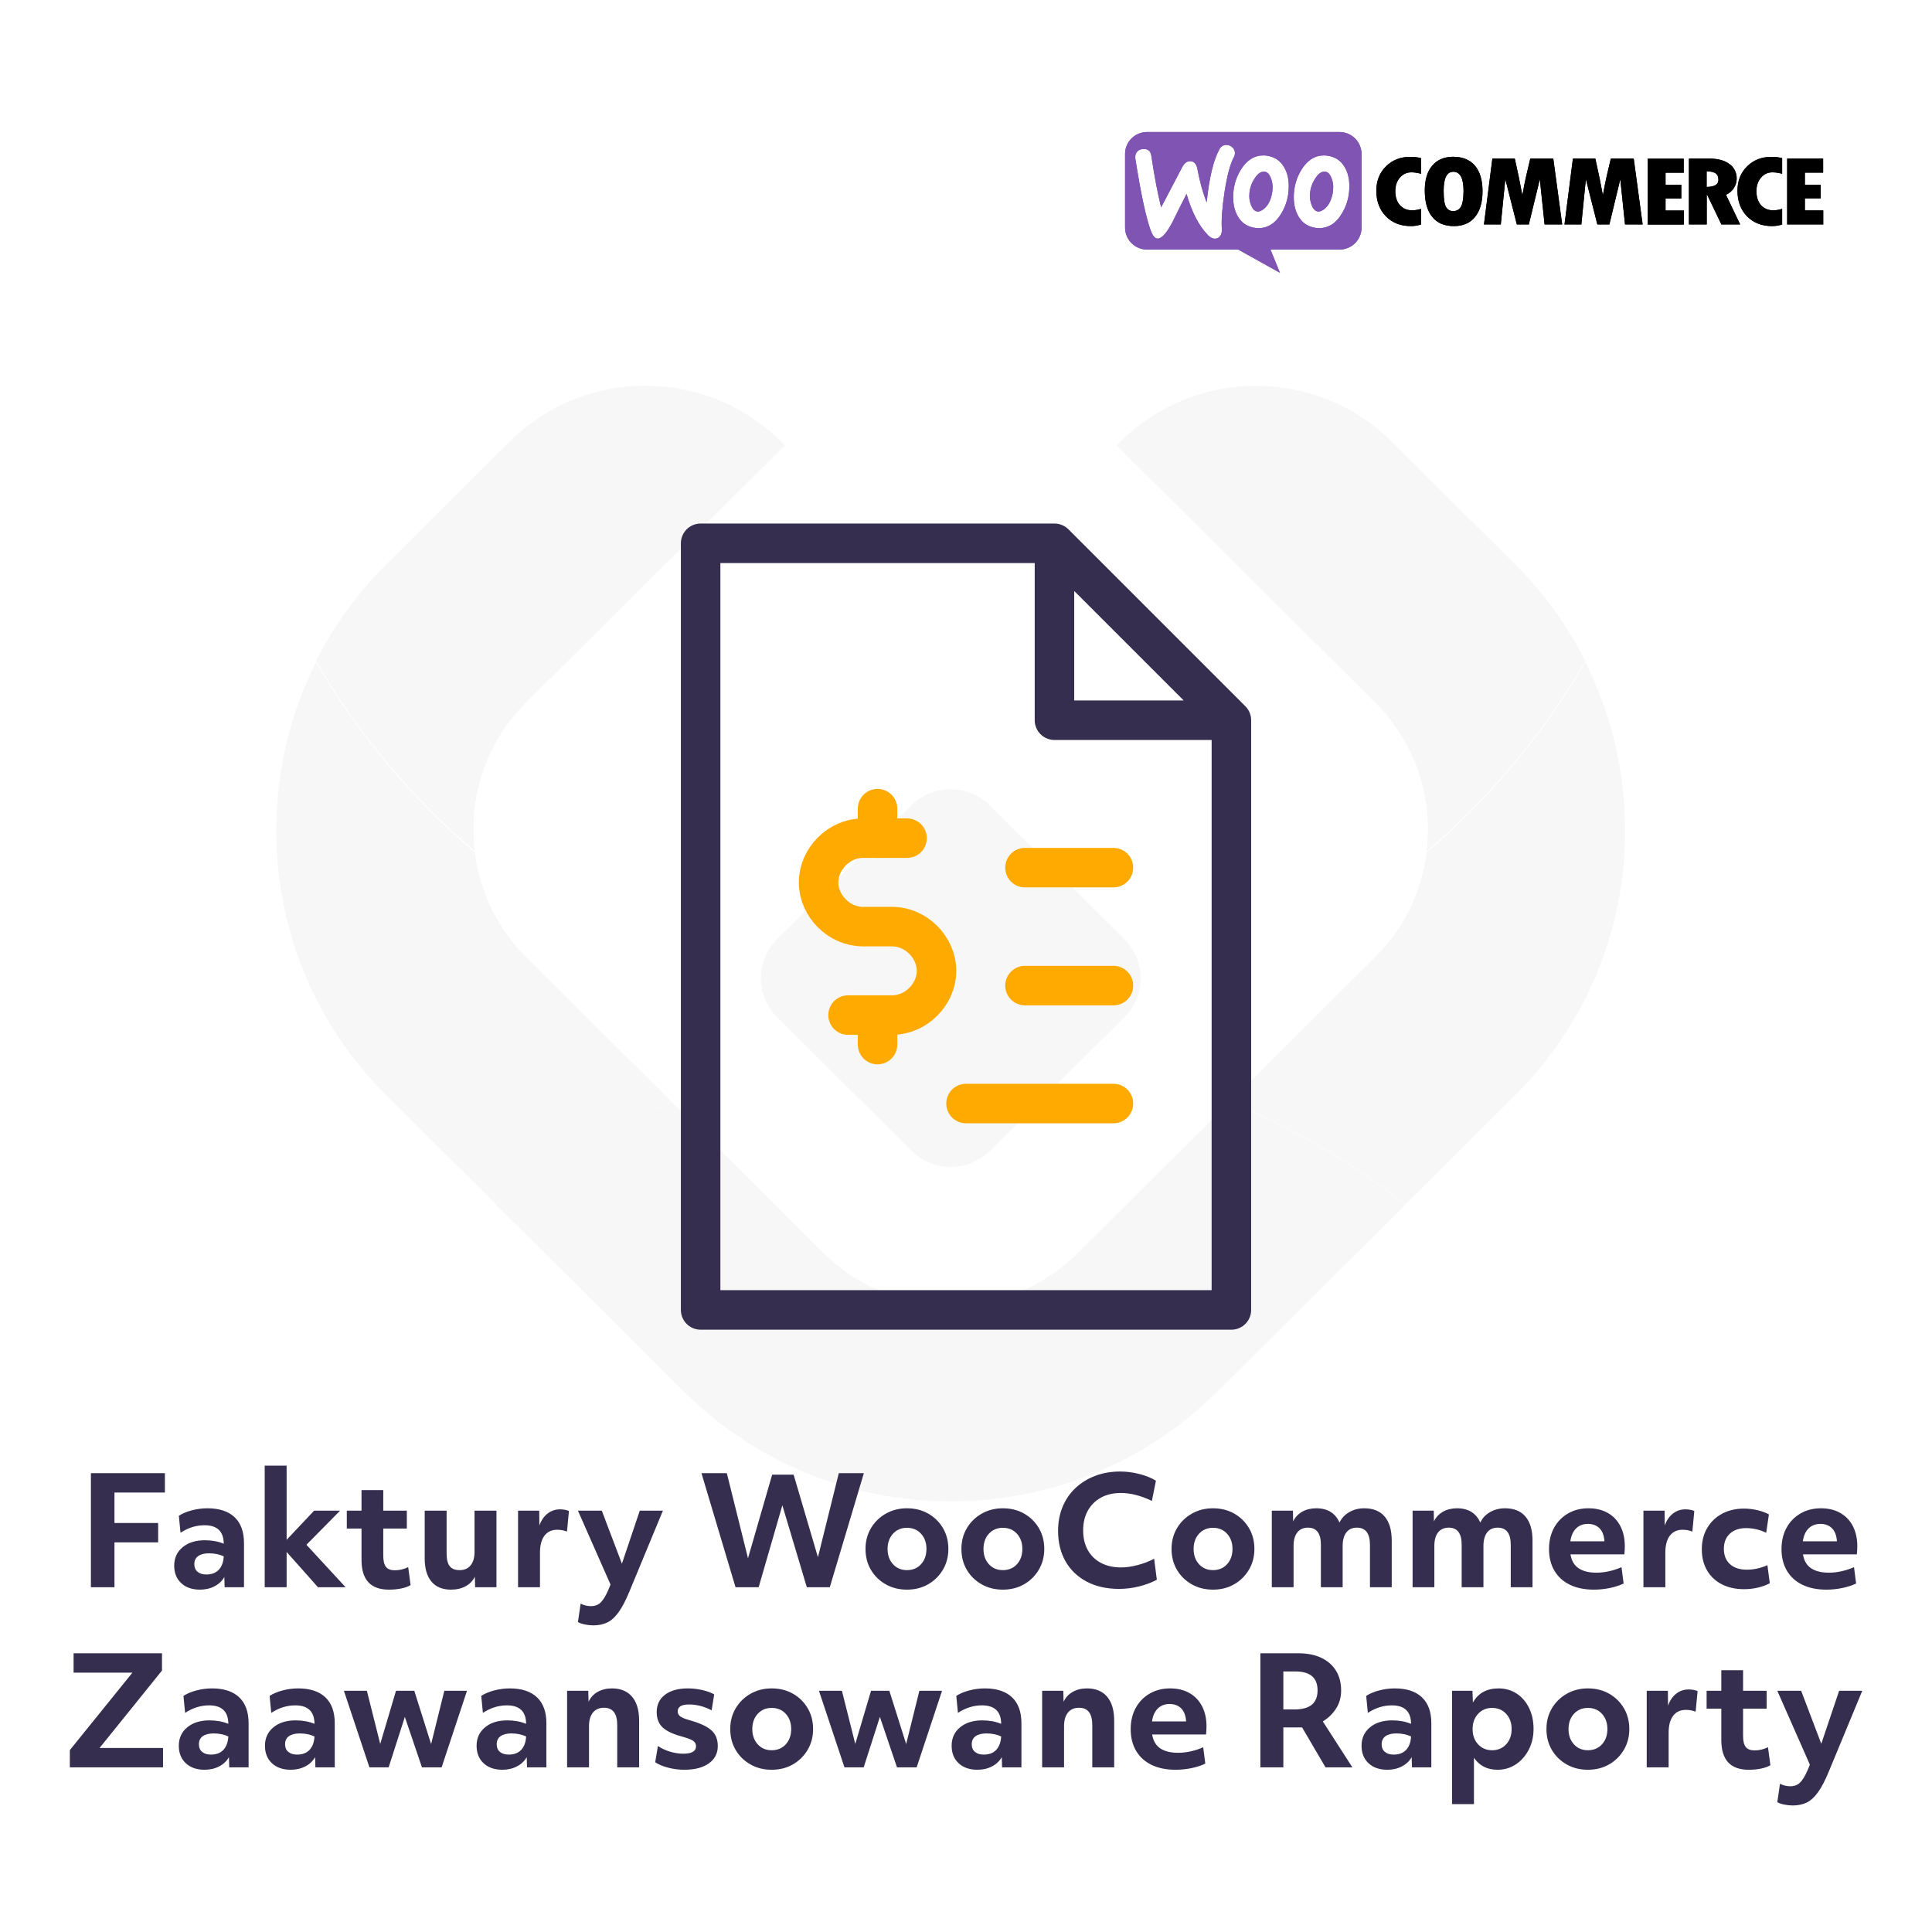 <?xml version="1.0" encoding="UTF-8" standalone="no"?> <svg xmlns="http://www.w3.org/2000/svg" xmlns:xlink="http://www.w3.org/1999/xlink" xmlns:serif="http://www.serif.com/" width="100%" height="100%" viewBox="0 0 500 500" version="1.1" xml:space="preserve" style="fill-rule:evenodd;clip-rule:evenodd;stroke-linecap:round;stroke-linejoin:round;stroke-miterlimit:10;"> <g transform="matrix(1.671,0,0,1.671,-0.692,0.879)"> <g opacity="0.04"> <g transform="matrix(1,0,0,1,77.235,102.06)"> <path d="M0,83.94L-16.912,67.125C-27.955,56.158 -34.027,41.573 -34.027,26.043C-34.027,16.84 -31.897,7.979 -27.866,0C-21.4,11.168 -13.045,21.151 -3.271,29.471C-2.523,35.572 0.228,41.232 4.666,45.657L27.194,68.044C17.356,72.079 8.203,77.461 -0.013,83.94L0,83.94Z" style="fill:rgb(53,46,79);fill-rule:nonzero;"></path> </g> <g transform="matrix(1,0,0,1,218.086,102.034)"> <path d="M0,83.966C-8.215,77.474 -17.355,72.092 -27.193,68.058L-4.678,45.67C-0.24,41.246 2.523,35.598 3.259,29.485C13.059,21.153 21.389,11.181 27.854,0C31.886,7.98 34.016,16.854 34.016,26.056C34.016,41.573 27.942,56.171 16.913,67.138L-0.013,83.966L0,83.966Z" style="fill:rgb(53,46,79);fill-rule:nonzero;"></path> </g> <g transform="matrix(1,0,0,1,147.661,170.145)"> <path d="M0,61.855C-15.606,61.855 -30.287,55.817 -41.317,44.85L-70.438,15.895C-62.223,9.403 -53.069,4.033 -43.231,0L-19.727,23.37C-14.465,28.614 -7.467,31.488 -0.013,31.488C7.442,31.488 14.44,28.614 19.714,23.37L43.219,0C53.057,4.033 62.198,9.416 70.413,15.908L41.292,44.85C30.262,55.817 15.594,61.855 -0.025,61.855L0,61.855Z" style="fill:rgb(53,46,79);fill-rule:nonzero;"></path> </g> <g transform="matrix(1,0,0,1,73.749,59.528)"> <path d="M0,68.36C0,69.52 0.076,70.654 0.215,71.776C-9.572,63.457 -17.914,53.485 -24.38,42.304C-21.616,36.808 -17.927,31.741 -13.438,27.278L5.591,8.358C17.432,-3.416 36.702,-3.164 48.214,8.925L8.152,48.733C2.891,53.964 -0.013,60.935 -0.013,68.347L0,68.36Z" style="fill:rgb(53,46,79);fill-rule:nonzero;"></path> </g> <g transform="matrix(1,0,0,1,173.359,118.976)"> <path d="M0,-50.511C11.512,-62.587 30.782,-62.852 42.623,-51.078L61.652,-32.157C66.141,-27.707 69.817,-22.64 72.582,-17.144C66.102,-5.95 57.786,4.008 47.986,12.341C48.138,11.206 48.201,10.084 48.201,8.925C48.201,1.512 45.298,-5.458 40.037,-10.69L0,-50.511Z" style="fill:rgb(53,46,79);fill-rule:nonzero;"></path> </g> <g transform="matrix(1,0,0,1,141.576,150.238)"> <path d="M0,27.454L-8.114,19.387L-20.805,6.781C-23.568,4.033 -24.05,-0.127 -22.275,-3.354C-13.654,0.604 -4.032,2.823 6.098,2.823C16.228,2.823 25.824,0.617 34.445,-3.354C36.221,-0.127 35.738,4.033 32.987,6.781L20.297,19.387L12.171,27.454C8.824,30.808 3.372,30.808 0,27.454" style="fill:rgb(53,46,79);fill-rule:nonzero;"></path> </g> <g transform="matrix(1,0,0,1,147.661,120.891)"> <path d="M0,32.17C-10.13,32.17 -19.739,29.951 -28.373,25.993C-27.993,25.3 -27.486,24.619 -26.902,24.039L-15.467,12.656L-6.098,3.328C-2.738,0 2.713,0 6.073,3.328L26.89,24.039C27.486,24.631 27.98,25.3 28.348,25.993C19.727,29.963 10.117,32.17 0,32.17" style="fill:rgb(53,46,79);fill-rule:nonzero;"></path> </g> </g> </g> <g transform="matrix(1.599,0,0,1.599,291.153,34.165)"> <g> <clipPath id="_clip1"> <rect x="0" y="0" width="113" height="23"></rect> </clipPath> <g clip-path="url(#_clip1)"> <path d="M34.709,0L3.552,0C1.581,0 -0.016,1.612 0,3.568L0,15.461C0,17.433 1.596,19.029 3.568,19.029L18.325,19.029L25.07,22.785L23.536,19.029L34.709,19.029C36.681,19.029 38.277,17.433 38.277,15.461L38.277,3.568C38.277,1.596 36.681,0 34.709,0ZM2.895,2.754C2.457,2.785 2.128,2.942 1.909,3.239C1.69,3.521 1.612,3.881 1.659,4.288C2.582,10.156 3.443,14.115 4.241,16.165C4.554,16.916 4.914,17.276 5.336,17.245C5.994,17.198 6.776,16.29 7.699,14.522C8.184,13.521 8.936,12.018 9.953,10.015C10.798,12.973 11.956,15.195 13.411,16.682C13.818,17.104 14.241,17.292 14.647,17.261C15.007,17.229 15.289,17.042 15.477,16.697C15.633,16.4 15.696,16.056 15.665,15.664C15.571,14.24 15.712,12.253 16.103,9.702C16.51,7.073 17.01,5.18 17.621,4.053C17.746,3.818 17.793,3.584 17.777,3.302C17.746,2.942 17.589,2.645 17.292,2.41C16.995,2.175 16.666,2.066 16.306,2.097C15.852,2.128 15.508,2.347 15.273,2.785C14.303,4.554 13.615,7.418 13.208,11.392C12.613,9.89 12.112,8.122 11.721,6.04C11.549,5.117 11.127,4.679 10.438,4.726C9.968,4.757 9.577,5.07 9.264,5.665L5.837,12.19C5.274,9.921 4.742,7.151 4.257,3.881C4.147,3.067 3.693,2.692 2.895,2.754ZM33.05,3.881C34.161,4.116 34.991,4.71 35.554,5.696C36.055,6.541 36.305,7.558 36.305,8.779C36.305,10.391 35.899,11.862 35.085,13.208C34.146,14.773 32.925,15.555 31.407,15.555C31.141,15.555 30.86,15.524 30.562,15.461C29.451,15.226 28.622,14.632 28.058,13.646C27.558,12.785 27.307,11.752 27.307,10.547C27.307,8.936 27.714,7.465 28.528,6.134C29.483,4.569 30.703,3.787 32.205,3.787C32.471,3.787 32.753,3.818 33.05,3.881ZM32.393,12.347C32.972,11.831 33.363,11.064 33.583,10.031C33.645,9.671 33.692,9.28 33.692,8.873C33.692,8.419 33.598,7.934 33.41,7.449C33.176,6.839 32.863,6.51 32.487,6.432C31.924,6.322 31.376,6.635 30.86,7.402C30.437,7.997 30.171,8.623 30.03,9.264C29.952,9.624 29.921,10.015 29.921,10.407C29.921,10.86 30.015,11.345 30.202,11.831C30.437,12.441 30.75,12.769 31.126,12.848C31.517,12.926 31.939,12.754 32.393,12.347ZM25.742,5.696C25.179,4.71 24.334,4.116 23.239,3.881C22.941,3.818 22.66,3.787 22.394,3.787C20.891,3.787 19.671,4.569 18.716,6.134C17.902,7.465 17.496,8.936 17.496,10.547C17.496,11.752 17.746,12.785 18.247,13.646C18.81,14.632 19.639,15.226 20.75,15.461C21.048,15.524 21.329,15.555 21.596,15.555C23.113,15.555 24.334,14.773 25.273,13.208C26.087,11.862 26.494,10.391 26.494,8.779C26.494,7.558 26.243,6.541 25.742,5.696ZM23.771,10.031C23.552,11.064 23.16,11.831 22.581,12.347C22.128,12.754 21.705,12.926 21.314,12.848C20.938,12.769 20.625,12.441 20.391,11.831C20.203,11.345 20.109,10.86 20.109,10.407C20.109,10.015 20.14,9.624 20.218,9.264C20.359,8.623 20.625,7.997 21.048,7.402C21.564,6.635 22.112,6.322 22.675,6.432C23.051,6.51 23.364,6.839 23.599,7.449C23.786,7.934 23.88,8.419 23.88,8.873C23.88,9.28 23.849,9.671 23.771,10.031Z" style="fill:rgb(127,84,179);"></path> <path d="M42.236,5.555C41.188,6.588 40.671,7.903 40.671,9.499C40.671,11.205 41.188,12.597 42.221,13.646C43.253,14.694 44.599,15.226 46.274,15.226C46.759,15.226 47.306,15.148 47.901,14.976L47.901,12.441C47.353,12.597 46.884,12.676 46.477,12.676C45.648,12.676 44.99,12.394 44.49,11.846C43.989,11.283 43.739,10.532 43.739,9.577C43.739,8.685 43.989,7.95 44.474,7.386C44.975,6.807 45.585,6.526 46.336,6.526C46.821,6.526 47.338,6.604 47.901,6.76L47.901,4.225C47.385,4.084 46.806,4.022 46.195,4.022C44.599,4.006 43.285,4.522 42.236,5.555ZM53.097,4.006C51.657,4.006 50.53,4.491 49.716,5.446C48.903,6.4 48.511,7.746 48.511,9.467C48.511,11.33 48.918,12.754 49.716,13.74C50.514,14.726 51.688,15.226 53.222,15.226C54.708,15.226 55.851,14.726 56.649,13.74C57.447,12.754 57.854,11.361 57.854,9.577C57.854,7.793 57.447,6.416 56.633,5.446C55.804,4.491 54.63,4.006 53.097,4.006ZM54.333,12.143C54.051,12.582 53.629,12.801 53.097,12.801C52.596,12.801 52.22,12.582 51.954,12.143C51.688,11.705 51.563,10.829 51.563,9.499C51.563,7.449 52.079,6.432 53.128,6.432C54.223,6.432 54.786,7.464 54.786,9.546C54.771,10.829 54.614,11.705 54.333,12.143ZM65.584,4.303L65.021,6.698C64.88,7.308 64.739,7.934 64.614,8.575L64.301,10.234C64.004,8.575 63.597,6.604 63.08,4.303L59.45,4.303L58.088,14.96L60.811,14.96L61.547,7.621L63.409,14.96L65.35,14.96L67.133,7.637L67.9,14.96L70.748,14.96L69.309,4.303L65.584,4.303ZM78.62,4.303L78.056,6.698C77.915,7.308 77.775,7.934 77.649,8.575L77.336,10.234C77.039,8.575 76.632,6.604 76.116,4.303L72.485,4.303L71.124,14.96L73.847,14.96L74.582,7.621L76.444,14.96L78.385,14.96L80.153,7.637L80.92,14.96L83.768,14.96L82.328,4.303L78.62,4.303ZM87.477,10.751L90.028,10.751L90.028,8.544L87.477,8.544L87.477,6.588L90.419,6.588L90.419,4.319L84.598,4.319L84.598,14.976L90.435,14.976L90.435,12.707L87.477,12.707L87.477,10.751ZM98.54,9.061C98.838,8.575 98.994,8.075 98.994,7.558C98.994,6.557 98.603,5.759 97.821,5.18C97.038,4.601 95.959,4.303 94.613,4.303L91.264,4.303L91.264,14.96L94.143,14.96L94.143,10.109L94.19,10.109L96.522,14.96L99.558,14.96L97.257,10.156C97.805,9.906 98.243,9.546 98.54,9.061ZM94.128,8.888L94.128,6.353C94.816,6.369 95.301,6.479 95.599,6.698C95.896,6.917 96.037,7.261 96.037,7.762C96.037,8.497 95.395,8.873 94.128,8.888ZM100.684,5.555C99.636,6.588 99.12,7.903 99.12,9.499C99.12,11.205 99.636,12.597 100.669,13.646C101.702,14.694 103.047,15.226 104.722,15.226C105.207,15.226 105.755,15.148 106.349,14.976L106.349,12.441C105.802,12.597 105.332,12.676 104.925,12.676C104.096,12.676 103.439,12.394 102.938,11.846C102.437,11.283 102.187,10.532 102.187,9.577C102.187,8.685 102.437,7.95 102.922,7.386C103.423,6.807 104.033,6.526 104.784,6.526C105.269,6.526 105.786,6.604 106.349,6.76L106.349,4.225C105.833,4.084 105.254,4.022 104.644,4.022C103.063,4.006 101.733,4.522 100.684,5.555ZM110.027,12.691L110.027,10.735L112.577,10.735L112.577,8.529L110.027,8.529L110.027,6.572L112.984,6.572L112.984,4.303L107.163,4.303L107.163,14.96L113,14.96L113,12.691L110.027,12.691Z" style="fill-rule:nonzero;"></path> </g> </g> </g> <g id="logo-woocommerce.svg" transform="matrix(1.599,0,0,1.599,381.519,52.558)"> <g transform="matrix(1,0,0,1,-56.5,-11.5)"> <clipPath id="_clip2"> <rect x="0" y="0" width="113" height="23"></rect> </clipPath> <g clip-path="url(#_clip2)"> <path d="M34.709,0L3.552,0C1.581,0 -0.016,1.612 0,3.568L0,15.461C0,17.433 1.596,19.029 3.568,19.029L18.325,19.029L25.07,22.785L23.536,19.029L34.709,19.029C36.681,19.029 38.277,17.433 38.277,15.461L38.277,3.568C38.277,1.596 36.681,0 34.709,0ZM2.895,2.754C2.457,2.785 2.128,2.942 1.909,3.239C1.69,3.521 1.612,3.881 1.659,4.288C2.582,10.156 3.443,14.115 4.241,16.165C4.554,16.916 4.914,17.276 5.336,17.245C5.994,17.198 6.776,16.29 7.699,14.522C8.184,13.521 8.936,12.018 9.953,10.015C10.798,12.973 11.956,15.195 13.411,16.682C13.818,17.104 14.241,17.292 14.647,17.261C15.007,17.229 15.289,17.042 15.477,16.697C15.633,16.4 15.696,16.056 15.665,15.664C15.571,14.24 15.712,12.253 16.103,9.702C16.51,7.073 17.01,5.18 17.621,4.053C17.746,3.818 17.793,3.584 17.777,3.302C17.746,2.942 17.589,2.645 17.292,2.41C16.995,2.175 16.666,2.066 16.306,2.097C15.852,2.128 15.508,2.347 15.273,2.785C14.303,4.554 13.615,7.418 13.208,11.392C12.613,9.89 12.112,8.122 11.721,6.04C11.549,5.117 11.127,4.679 10.438,4.726C9.968,4.757 9.577,5.07 9.264,5.665L5.837,12.19C5.274,9.921 4.742,7.151 4.257,3.881C4.147,3.067 3.693,2.692 2.895,2.754ZM33.05,3.881C34.161,4.116 34.991,4.71 35.554,5.696C36.055,6.541 36.305,7.558 36.305,8.779C36.305,10.391 35.899,11.862 35.085,13.208C34.146,14.773 32.925,15.555 31.407,15.555C31.141,15.555 30.86,15.524 30.562,15.461C29.451,15.226 28.622,14.632 28.058,13.646C27.558,12.785 27.307,11.752 27.307,10.547C27.307,8.936 27.714,7.465 28.528,6.134C29.483,4.569 30.703,3.787 32.205,3.787C32.471,3.787 32.753,3.818 33.05,3.881ZM32.393,12.347C32.972,11.831 33.363,11.064 33.583,10.031C33.645,9.671 33.692,9.28 33.692,8.873C33.692,8.419 33.598,7.934 33.41,7.449C33.176,6.839 32.863,6.51 32.487,6.432C31.924,6.322 31.376,6.635 30.86,7.402C30.437,7.997 30.171,8.623 30.03,9.264C29.952,9.624 29.921,10.015 29.921,10.407C29.921,10.86 30.015,11.345 30.202,11.831C30.437,12.441 30.75,12.769 31.126,12.848C31.517,12.926 31.939,12.754 32.393,12.347ZM25.742,5.696C25.179,4.71 24.334,4.116 23.239,3.881C22.941,3.818 22.66,3.787 22.394,3.787C20.891,3.787 19.671,4.569 18.716,6.134C17.902,7.465 17.496,8.936 17.496,10.547C17.496,11.752 17.746,12.785 18.247,13.646C18.81,14.632 19.639,15.226 20.75,15.461C21.048,15.524 21.329,15.555 21.596,15.555C23.113,15.555 24.334,14.773 25.273,13.208C26.087,11.862 26.494,10.391 26.494,8.779C26.494,7.558 26.243,6.541 25.742,5.696ZM23.771,10.031C23.552,11.064 23.16,11.831 22.581,12.347C22.128,12.754 21.705,12.926 21.314,12.848C20.938,12.769 20.625,12.441 20.391,11.831C20.203,11.345 20.109,10.86 20.109,10.407C20.109,10.015 20.14,9.624 20.218,9.264C20.359,8.623 20.625,7.997 21.048,7.402C21.564,6.635 22.112,6.322 22.675,6.432C23.051,6.51 23.364,6.839 23.599,7.449C23.786,7.934 23.88,8.419 23.88,8.873C23.88,9.28 23.849,9.671 23.771,10.031Z" style="fill:rgb(127,84,179);"></path> <path d="M42.236,5.555C41.188,6.588 40.671,7.903 40.671,9.499C40.671,11.205 41.188,12.597 42.221,13.646C43.253,14.694 44.599,15.226 46.274,15.226C46.759,15.226 47.306,15.148 47.901,14.976L47.901,12.441C47.353,12.597 46.884,12.676 46.477,12.676C45.648,12.676 44.99,12.394 44.49,11.846C43.989,11.283 43.739,10.532 43.739,9.577C43.739,8.685 43.989,7.95 44.474,7.386C44.975,6.807 45.585,6.526 46.336,6.526C46.821,6.526 47.338,6.604 47.901,6.76L47.901,4.225C47.385,4.084 46.806,4.022 46.195,4.022C44.599,4.006 43.285,4.522 42.236,5.555ZM53.097,4.006C51.657,4.006 50.53,4.491 49.716,5.446C48.903,6.4 48.511,7.746 48.511,9.467C48.511,11.33 48.918,12.754 49.716,13.74C50.514,14.726 51.688,15.226 53.222,15.226C54.708,15.226 55.851,14.726 56.649,13.74C57.447,12.754 57.854,11.361 57.854,9.577C57.854,7.793 57.447,6.416 56.633,5.446C55.804,4.491 54.63,4.006 53.097,4.006ZM54.333,12.143C54.051,12.582 53.629,12.801 53.097,12.801C52.596,12.801 52.22,12.582 51.954,12.143C51.688,11.705 51.563,10.829 51.563,9.499C51.563,7.449 52.079,6.432 53.128,6.432C54.223,6.432 54.786,7.464 54.786,9.546C54.771,10.829 54.614,11.705 54.333,12.143ZM65.584,4.303L65.021,6.698C64.88,7.308 64.739,7.934 64.614,8.575L64.301,10.234C64.004,8.575 63.597,6.604 63.08,4.303L59.45,4.303L58.088,14.96L60.811,14.96L61.547,7.621L63.409,14.96L65.35,14.96L67.133,7.637L67.9,14.96L70.748,14.96L69.309,4.303L65.584,4.303ZM78.62,4.303L78.056,6.698C77.915,7.308 77.775,7.934 77.649,8.575L77.336,10.234C77.039,8.575 76.632,6.604 76.116,4.303L72.485,4.303L71.124,14.96L73.847,14.96L74.582,7.621L76.444,14.96L78.385,14.96L80.153,7.637L80.92,14.96L83.768,14.96L82.328,4.303L78.62,4.303ZM87.477,10.751L90.028,10.751L90.028,8.544L87.477,8.544L87.477,6.588L90.419,6.588L90.419,4.319L84.598,4.319L84.598,14.976L90.435,14.976L90.435,12.707L87.477,12.707L87.477,10.751ZM98.54,9.061C98.838,8.575 98.994,8.075 98.994,7.558C98.994,6.557 98.603,5.759 97.821,5.18C97.038,4.601 95.959,4.303 94.613,4.303L91.264,4.303L91.264,14.96L94.143,14.96L94.143,10.109L94.19,10.109L96.522,14.96L99.558,14.96L97.257,10.156C97.805,9.906 98.243,9.546 98.54,9.061ZM94.128,8.888L94.128,6.353C94.816,6.369 95.301,6.479 95.599,6.698C95.896,6.917 96.037,7.261 96.037,7.762C96.037,8.497 95.395,8.873 94.128,8.888ZM100.684,5.555C99.636,6.588 99.12,7.903 99.12,9.499C99.12,11.205 99.636,12.597 100.669,13.646C101.702,14.694 103.047,15.226 104.722,15.226C105.207,15.226 105.755,15.148 106.349,14.976L106.349,12.441C105.802,12.597 105.332,12.676 104.925,12.676C104.096,12.676 103.439,12.394 102.938,11.846C102.437,11.283 102.187,10.532 102.187,9.577C102.187,8.685 102.437,7.95 102.922,7.386C103.423,6.807 104.033,6.526 104.784,6.526C105.269,6.526 105.786,6.604 106.349,6.76L106.349,4.225C105.833,4.084 105.254,4.022 104.644,4.022C103.063,4.006 101.733,4.522 100.684,5.555ZM110.027,12.691L110.027,10.735L112.577,10.735L112.577,8.529L110.027,8.529L110.027,6.572L112.984,6.572L112.984,4.303L107.163,4.303L107.163,14.96L113,14.96L113,12.691L110.027,12.691Z" style="fill-rule:nonzero;"></path> </g> </g> </g> <g transform="matrix(1.494,0,0,1.494,30.137,45.628)"> <path d="M-4.425,224.65L8.393,224.65L8.393,228.004L-0.343,228.004L-0.343,233.282L7.223,233.282L7.223,236.636L-0.343,236.636L-0.343,244.41L-4.425,244.41L-4.425,224.65Z" style="fill:rgb(53,46,79);fill-rule:nonzero;"></path> <path d="M22.094,244.41L18.74,244.41L18.688,242.642C18.307,243.318 17.744,243.851 16.998,244.241C16.253,244.631 15.412,244.826 14.476,244.826C13.107,244.826 12.019,244.449 11.213,243.695C10.407,242.941 10.004,241.932 10.004,240.666C10.004,239.349 10.49,238.287 11.46,237.481C12.431,236.675 13.714,236.272 15.308,236.272C16.522,236.272 17.614,236.472 18.584,236.87C18.567,234.738 17.458,233.672 15.256,233.672C13.8,233.672 12.414,234.106 11.096,234.972L10.81,232.034C11.417,231.636 12.167,231.319 13.059,231.085C13.952,230.851 14.849,230.734 15.75,230.734C17.813,230.734 19.386,231.25 20.469,232.281C21.553,233.313 22.094,234.808 22.094,236.766L22.094,244.41ZM15.568,242.2C16.504,242.2 17.228,241.923 17.739,241.368C18.251,240.814 18.532,240.042 18.584,239.054C17.822,238.708 16.972,238.534 16.036,238.534C15.222,238.534 14.593,238.695 14.151,239.015C13.709,239.336 13.488,239.8 13.488,240.406C13.488,240.978 13.675,241.42 14.047,241.732C14.42,242.044 14.927,242.2 15.568,242.2Z" style="fill:rgb(53,46,79);fill-rule:nonzero;"></path> <path d="M25.682,223.35L29.478,223.35L29.478,236.194L34.236,231.15L38.734,231.15L32.91,237.052L39.696,244.41L34.912,244.41L29.478,238.3L29.478,244.41L25.682,244.41L25.682,223.35Z" style="fill:rgb(53,46,79);fill-rule:nonzero;"></path> <path d="M42.451,234.244L39.903,234.244L39.903,231.15L42.451,231.15L42.451,227.588L46.221,227.588L46.221,231.15L50.303,231.15L50.303,234.244L46.221,234.244L46.221,238.95C46.221,239.852 46.377,240.497 46.689,240.887C47.001,241.277 47.513,241.472 48.223,241.472C49.021,241.472 49.792,241.29 50.537,240.926L50.953,244.046C50.503,244.306 49.952,244.501 49.302,244.631C48.652,244.761 47.946,244.826 47.183,244.826C44.029,244.826 42.451,243.11 42.451,239.678L42.451,234.244Z" style="fill:rgb(53,46,79);fill-rule:nonzero;"></path> <path d="M65.825,244.41L62.133,244.41L62.081,242.59C61.734,243.301 61.201,243.851 60.482,244.241C59.763,244.631 58.918,244.826 57.947,244.826C56.474,244.826 55.347,244.363 54.567,243.435C53.787,242.508 53.397,241.169 53.397,239.418L53.397,231.15L57.193,231.15L57.193,238.56C57.193,239.566 57.371,240.298 57.726,240.757C58.081,241.217 58.658,241.446 59.455,241.446C60.27,241.446 60.902,241.169 61.353,240.614C61.804,240.06 62.029,239.28 62.029,238.274L62.029,231.15L65.825,231.15L65.825,244.41Z" style="fill:rgb(53,46,79);fill-rule:nonzero;"></path> <path d="M69.569,231.15L73.235,231.15L73.261,233.724C73.573,232.84 74.041,232.151 74.665,231.657C75.289,231.163 76.017,230.916 76.849,230.916C77.126,230.916 77.408,230.942 77.694,230.994C77.98,231.046 78.209,231.116 78.383,231.202L78.045,234.764C77.507,234.556 76.944,234.452 76.355,234.452C75.401,234.452 74.665,234.795 74.145,235.479C73.625,236.164 73.365,237.148 73.365,238.43L73.365,244.41L69.569,244.41L69.569,231.15Z" style="fill:rgb(53,46,79);fill-rule:nonzero;"></path> <path d="M88.886,245.086C88.245,246.646 87.617,247.855 87.001,248.713C86.386,249.571 85.732,250.169 85.038,250.507C84.345,250.845 83.539,251.014 82.62,251.014C82.135,251.014 81.641,250.962 81.138,250.858C80.636,250.754 80.237,250.616 79.942,250.442L80.41,247.244C80.653,247.383 80.935,247.491 81.255,247.569C81.576,247.647 81.884,247.686 82.178,247.686C82.872,247.686 83.435,247.478 83.868,247.062C84.302,246.646 84.744,245.927 85.194,244.904L85.584,243.942L79.942,231.15L84.076,231.15L87.56,240.328L90.654,231.15L94.658,231.15L88.886,245.086Z" style="fill:rgb(53,46,79);fill-rule:nonzero;"></path> <path d="M101.339,224.65L105.733,224.65L109.399,239.392L113.585,224.91L117.303,224.91L121.515,239.21L125.129,224.65L129.471,224.65L123.569,244.41L119.591,244.41L115.353,230.214L111.245,244.41L107.241,244.41L101.339,224.65Z" style="fill:rgb(53,46,79);fill-rule:nonzero;"></path> <path d="M136.933,244.826C135.564,244.826 134.337,244.519 133.254,243.903C132.171,243.288 131.317,242.452 130.693,241.394C130.069,240.337 129.757,239.132 129.757,237.78C129.757,236.428 130.073,235.224 130.706,234.166C131.339,233.109 132.197,232.273 133.28,231.657C134.363,231.042 135.581,230.734 136.933,230.734C138.32,230.734 139.55,231.042 140.625,231.657C141.7,232.273 142.549,233.109 143.173,234.166C143.797,235.224 144.109,236.428 144.109,237.78C144.109,239.115 143.793,240.315 143.16,241.381C142.527,242.447 141.674,243.288 140.599,243.903C139.524,244.519 138.302,244.826 136.933,244.826ZM140.313,237.78C140.313,236.706 140.001,235.826 139.377,235.141C138.753,234.457 137.938,234.114 136.933,234.114C135.945,234.114 135.139,234.457 134.515,235.141C133.891,235.826 133.579,236.706 133.579,237.78C133.579,238.855 133.891,239.735 134.515,240.419C135.139,241.104 135.945,241.446 136.933,241.446C137.938,241.446 138.753,241.104 139.377,240.419C140.001,239.735 140.313,238.855 140.313,237.78Z" style="fill:rgb(53,46,79);fill-rule:nonzero;"></path> <path d="M153.546,244.826C152.177,244.826 150.951,244.519 149.867,243.903C148.784,243.288 147.93,242.452 147.306,241.394C146.682,240.337 146.37,239.132 146.37,237.78C146.37,236.428 146.687,235.224 147.319,234.166C147.952,233.109 148.81,232.273 149.893,231.657C150.977,231.042 152.194,230.734 153.546,230.734C154.933,230.734 156.164,231.042 157.238,231.657C158.313,232.273 159.162,233.109 159.786,234.166C160.41,235.224 160.722,236.428 160.722,237.78C160.722,239.115 160.406,240.315 159.773,241.381C159.141,242.447 158.287,243.288 157.212,243.903C156.138,244.519 154.916,244.826 153.546,244.826ZM156.926,237.78C156.926,236.706 156.614,235.826 155.99,235.141C155.366,234.457 154.552,234.114 153.546,234.114C152.558,234.114 151.752,234.457 151.128,235.141C150.504,235.826 150.192,236.706 150.192,237.78C150.192,238.855 150.504,239.735 151.128,240.419C151.752,241.104 152.558,241.446 153.546,241.446C154.552,241.446 155.366,241.104 155.99,240.419C156.614,239.735 156.926,238.855 156.926,237.78Z" style="fill:rgb(53,46,79);fill-rule:nonzero;"></path> <path d="M164.414,239.938C163.547,238.43 163.114,236.662 163.114,234.634C163.114,233.126 163.374,231.744 163.894,230.487C164.414,229.231 165.155,228.147 166.117,227.237C167.079,226.327 168.219,225.621 169.536,225.118C170.853,224.616 172.301,224.364 173.878,224.364C174.97,224.364 176.075,224.507 177.193,224.793C178.311,225.079 179.269,225.465 180.066,225.95L179.364,229.46C177.475,228.542 175.681,228.082 173.982,228.082C172.665,228.082 171.516,228.351 170.537,228.888C169.558,229.426 168.799,230.18 168.262,231.15C167.725,232.121 167.456,233.256 167.456,234.556C167.456,235.874 167.725,237.013 168.262,237.975C168.799,238.937 169.562,239.678 170.55,240.198C171.538,240.718 172.699,240.978 174.034,240.978C174.901,240.978 175.85,240.844 176.881,240.575C177.912,240.307 178.87,239.938 179.754,239.47L180.222,243.11C179.321,243.596 178.298,243.981 177.154,244.267C176.01,244.553 174.849,244.696 173.67,244.696C171.538,244.696 169.679,244.28 168.093,243.448C166.507,242.616 165.281,241.446 164.414,239.938Z" style="fill:rgb(53,46,79);fill-rule:nonzero;"></path> <path d="M189.946,244.826C188.576,244.826 187.35,244.519 186.267,243.903C185.183,243.288 184.33,242.452 183.706,241.394C183.082,240.337 182.77,239.132 182.77,237.78C182.77,236.428 183.086,235.224 183.719,234.166C184.351,233.109 185.209,232.273 186.293,231.657C187.376,231.042 188.594,230.734 189.946,230.734C191.332,230.734 192.563,231.042 193.638,231.657C194.712,232.273 195.562,233.109 196.186,234.166C196.81,235.224 197.122,236.428 197.122,237.78C197.122,239.115 196.805,240.315 196.173,241.381C195.54,242.447 194.686,243.288 193.612,243.903C192.537,244.519 191.315,244.826 189.946,244.826ZM193.326,237.78C193.326,236.706 193.014,235.826 192.39,235.141C191.766,234.457 190.951,234.114 189.946,234.114C188.958,234.114 188.152,234.457 187.528,235.141C186.904,235.826 186.592,236.706 186.592,237.78C186.592,238.855 186.904,239.735 187.528,240.419C188.152,241.104 188.958,241.446 189.946,241.446C190.951,241.446 191.766,241.104 192.39,240.419C193.014,239.735 193.326,238.855 193.326,237.78Z" style="fill:rgb(53,46,79);fill-rule:nonzero;"></path> <path d="M200.137,231.15L203.803,231.15L203.829,232.996C204.193,232.268 204.722,231.709 205.415,231.319C206.108,230.929 206.914,230.734 207.833,230.734C209.792,230.734 211.135,231.558 211.863,233.204C212.227,232.442 212.79,231.839 213.553,231.397C214.316,230.955 215.182,230.734 216.153,230.734C217.696,230.734 218.874,231.211 219.689,232.164C220.504,233.118 220.911,234.513 220.911,236.35L220.911,244.41L217.141,244.41L217.141,237.078C217.141,235.085 216.387,234.088 214.879,234.088C214.082,234.088 213.471,234.366 213.046,234.92C212.621,235.475 212.409,236.264 212.409,237.286L212.409,244.41L208.639,244.41L208.639,237.052C208.639,235.076 207.894,234.088 206.403,234.088C205.606,234.088 204.99,234.361 204.557,234.907C204.124,235.453 203.907,236.238 203.907,237.26L203.907,244.41L200.137,244.41L200.137,231.15Z" style="fill:rgb(53,46,79);fill-rule:nonzero;"></path> <path d="M224.525,231.15L228.191,231.15L228.217,232.996C228.581,232.268 229.109,231.709 229.803,231.319C230.496,230.929 231.302,230.734 232.221,230.734C234.179,230.734 235.523,231.558 236.251,233.204C236.615,232.442 237.178,231.839 237.941,231.397C238.703,230.955 239.57,230.734 240.541,230.734C242.083,230.734 243.262,231.211 244.077,232.164C244.891,233.118 245.299,234.513 245.299,236.35L245.299,244.41L241.529,244.41L241.529,237.078C241.529,235.085 240.775,234.088 239.267,234.088C238.469,234.088 237.858,234.366 237.434,234.92C237.009,235.475 236.797,236.264 236.797,237.286L236.797,244.41L233.027,244.41L233.027,237.052C233.027,235.076 232.281,234.088 230.791,234.088C229.993,234.088 229.378,234.361 228.945,234.907C228.511,235.453 228.295,236.238 228.295,237.26L228.295,244.41L224.525,244.41L224.525,231.15Z" style="fill:rgb(53,46,79);fill-rule:nonzero;"></path> <path d="M255.932,244.826C254.32,244.826 252.934,244.545 251.772,243.981C250.611,243.418 249.718,242.608 249.094,241.55C248.47,240.493 248.158,239.245 248.158,237.806C248.158,236.402 248.449,235.172 249.029,234.114C249.61,233.057 250.416,232.229 251.447,231.631C252.479,231.033 253.662,230.734 254.996,230.734C256.279,230.734 257.393,231.003 258.337,231.54C259.282,232.078 260.01,232.84 260.521,233.828C261.033,234.816 261.288,235.978 261.288,237.312C261.288,237.746 261.262,238.214 261.21,238.716L251.876,238.716C252.05,239.808 252.518,240.61 253.28,241.121C254.043,241.633 255.074,241.888 256.374,241.888C257.102,241.888 257.848,241.802 258.61,241.628C259.373,241.455 260.075,241.221 260.716,240.926L261.08,243.76C260.404,244.09 259.611,244.35 258.701,244.54C257.791,244.731 256.868,244.826 255.932,244.826ZM254.892,233.438C254.06,233.438 253.38,233.698 252.851,234.218C252.323,234.738 251.989,235.484 251.85,236.454L257.752,236.454C257.752,236.264 257.735,236.09 257.7,235.934C257.579,235.137 257.276,234.522 256.79,234.088C256.305,233.655 255.672,233.438 254.892,233.438Z" style="fill:rgb(53,46,79);fill-rule:nonzero;"></path> <path d="M264.512,231.15L268.178,231.15L268.204,233.724C268.516,232.84 268.984,232.151 269.608,231.657C270.232,231.163 270.96,230.916 271.792,230.916C272.069,230.916 272.351,230.942 272.637,230.994C272.923,231.046 273.153,231.116 273.326,231.202L272.988,234.764C272.451,234.556 271.887,234.452 271.298,234.452C270.345,234.452 269.608,234.795 269.088,235.479C268.568,236.164 268.308,237.148 268.308,238.43L268.308,244.41L264.512,244.41L264.512,231.15Z" style="fill:rgb(53,46,79);fill-rule:nonzero;"></path> <path d="M275.548,234.166C276.164,233.109 277.022,232.281 278.122,231.683C279.223,231.085 280.493,230.786 281.931,230.786C282.694,230.786 283.47,230.877 284.258,231.059C285.047,231.241 285.71,231.488 286.247,231.8L285.779,234.972C284.653,234.435 283.491,234.166 282.295,234.166C281.117,234.166 280.181,234.487 279.487,235.128C278.794,235.77 278.447,236.645 278.447,237.754C278.447,238.881 278.798,239.765 279.5,240.406C280.202,241.048 281.177,241.368 282.425,241.368C282.997,241.368 283.574,241.308 284.154,241.186C284.735,241.065 285.346,240.866 285.987,240.588L286.403,243.708C285.814,244.038 285.125,244.293 284.336,244.475C283.548,244.657 282.755,244.748 281.957,244.748C280.484,244.748 279.197,244.467 278.096,243.903C276.996,243.34 276.142,242.538 275.535,241.498C274.929,240.458 274.625,239.236 274.625,237.832C274.625,236.446 274.933,235.224 275.548,234.166Z" style="fill:rgb(53,46,79);fill-rule:nonzero;"></path> <path d="M296.205,244.826C294.593,244.826 293.206,244.545 292.045,243.981C290.884,243.418 289.991,242.608 289.367,241.55C288.743,240.493 288.431,239.245 288.431,237.806C288.431,236.402 288.721,235.172 289.302,234.114C289.883,233.057 290.689,232.229 291.72,231.631C292.751,231.033 293.934,230.734 295.269,230.734C296.552,230.734 297.665,231.003 298.61,231.54C299.555,232.078 300.283,232.84 300.794,233.828C301.305,234.816 301.561,235.978 301.561,237.312C301.561,237.746 301.535,238.214 301.483,238.716L292.149,238.716C292.322,239.808 292.79,240.61 293.553,241.121C294.316,241.633 295.347,241.888 296.647,241.888C297.375,241.888 298.12,241.802 298.883,241.628C299.646,241.455 300.348,241.221 300.989,240.926L301.353,243.76C300.677,244.09 299.884,244.35 298.974,244.54C298.064,244.731 297.141,244.826 296.205,244.826ZM295.165,233.438C294.333,233.438 293.653,233.698 293.124,234.218C292.595,234.738 292.262,235.484 292.123,236.454L298.025,236.454C298.025,236.264 298.008,236.09 297.973,235.934C297.852,235.137 297.548,234.522 297.063,234.088C296.578,233.655 295.945,233.438 295.165,233.438Z" style="fill:rgb(53,46,79);fill-rule:nonzero;"></path> </g> <g transform="matrix(1.494,0,0,1.494,28.03,45.628)"> <path d="M4.178,259.204L-6.014,259.204L-6.014,255.85L9.3,255.85L9.3,258.84L-1.516,272.256L9.482,272.256L9.482,275.61L-6.664,275.61L-6.664,272.62L4.178,259.204Z" style="fill:rgb(53,46,79);"></path> <path d="M24.302,275.61L20.948,275.61L20.896,273.842C20.515,274.518 19.952,275.051 19.206,275.441C18.461,275.831 17.62,276.026 16.684,276.026C15.315,276.026 14.227,275.649 13.421,274.895C12.615,274.141 12.212,273.132 12.212,271.866C12.212,270.549 12.698,269.487 13.668,268.681C14.639,267.875 15.922,267.472 17.516,267.472C18.73,267.472 19.822,267.672 20.792,268.07C20.775,265.938 19.666,264.872 17.464,264.872C16.008,264.872 14.622,265.306 13.304,266.172L13.018,263.234C13.625,262.836 14.375,262.519 15.267,262.285C16.16,262.051 17.057,261.934 17.958,261.934C20.021,261.934 21.594,262.45 22.677,263.481C23.761,264.513 24.302,266.008 24.302,267.966L24.302,275.61ZM17.776,273.4C18.712,273.4 19.436,273.123 19.947,272.568C20.459,272.014 20.74,271.242 20.792,270.254C20.03,269.908 19.18,269.734 18.244,269.734C17.43,269.734 16.801,269.895 16.359,270.215C15.917,270.536 15.696,271 15.696,271.606C15.696,272.178 15.883,272.62 16.255,272.932C16.628,273.244 17.135,273.4 17.776,273.4Z" style="fill:rgb(53,46,79);"></path> <path d="M39.226,275.61L35.872,275.61L35.82,273.842C35.439,274.518 34.876,275.051 34.13,275.441C33.385,275.831 32.544,276.026 31.608,276.026C30.239,276.026 29.151,275.649 28.345,274.895C27.539,274.141 27.136,273.132 27.136,271.866C27.136,270.549 27.622,269.487 28.592,268.681C29.563,267.875 30.846,267.472 32.44,267.472C33.654,267.472 34.746,267.672 35.716,268.07C35.699,265.938 34.59,264.872 32.388,264.872C30.932,264.872 29.546,265.306 28.228,266.172L27.942,263.234C28.549,262.836 29.299,262.519 30.191,262.285C31.084,262.051 31.981,261.934 32.882,261.934C34.945,261.934 36.518,262.45 37.601,263.481C38.685,264.513 39.226,266.008 39.226,267.966L39.226,275.61ZM32.7,273.4C33.636,273.4 34.36,273.123 34.871,272.568C35.383,272.014 35.664,271.242 35.716,270.254C34.954,269.908 34.104,269.734 33.168,269.734C32.354,269.734 31.725,269.895 31.283,270.215C30.841,270.536 30.62,271 30.62,271.606C30.62,272.178 30.807,272.62 31.179,272.932C31.552,273.244 32.059,273.4 32.7,273.4Z" style="fill:rgb(53,46,79);"></path> <path d="M40.812,262.35L44.79,262.35L47.104,271.554L49.834,262.35L53.006,262.35L55.918,271.58L58.206,262.35L62.132,262.35L57.738,275.61L54.332,275.61L51.368,266.874L48.56,275.61L45.232,275.61L40.812,262.35Z" style="fill:rgb(53,46,79);"></path> <path d="M75.886,275.61L72.532,275.61L72.48,273.842C72.099,274.518 71.536,275.051 70.79,275.441C70.045,275.831 69.204,276.026 68.268,276.026C66.899,276.026 65.811,275.649 65.005,274.895C64.199,274.141 63.796,273.132 63.796,271.866C63.796,270.549 64.282,269.487 65.252,268.681C66.223,267.875 67.506,267.472 69.1,267.472C70.314,267.472 71.406,267.672 72.376,268.07C72.359,265.938 71.25,264.872 69.048,264.872C67.592,264.872 66.206,265.306 64.888,266.172L64.602,263.234C65.209,262.836 65.959,262.519 66.851,262.285C67.744,262.051 68.641,261.934 69.542,261.934C71.605,261.934 73.178,262.45 74.261,263.481C75.345,264.513 75.886,266.008 75.886,267.966L75.886,275.61ZM69.36,273.4C70.296,273.4 71.02,273.123 71.531,272.568C72.043,272.014 72.324,271.242 72.376,270.254C71.614,269.908 70.764,269.734 69.828,269.734C69.014,269.734 68.385,269.895 67.943,270.215C67.501,270.536 67.28,271 67.28,271.606C67.28,272.178 67.467,272.62 67.839,272.932C68.212,273.244 68.719,273.4 69.36,273.4Z" style="fill:rgb(53,46,79);"></path> <path d="M79.474,262.35L83.14,262.35L83.192,264.248C83.539,263.503 84.068,262.931 84.778,262.532C85.489,262.134 86.312,261.934 87.248,261.934C88.756,261.934 89.918,262.415 90.732,263.377C91.547,264.339 91.954,265.73 91.954,267.55L91.954,275.61L88.158,275.61L88.158,268.278C88.158,266.285 87.396,265.288 85.87,265.288C85.038,265.288 84.397,265.566 83.946,266.12C83.496,266.675 83.27,267.464 83.27,268.486L83.27,275.61L79.474,275.61L79.474,262.35Z" style="fill:rgb(53,46,79);"></path> <path d="M95.204,271.918C95.828,272.334 96.53,272.659 97.31,272.893C98.09,273.127 98.844,273.244 99.572,273.244C101.063,273.244 101.808,272.82 101.808,271.97C101.808,271.572 101.652,271.26 101.34,271.034C101.028,270.809 100.378,270.558 99.39,270.28C97.796,269.847 96.665,269.31 95.997,268.668C95.33,268.027 94.996,267.152 94.996,266.042C94.996,264.76 95.477,263.754 96.439,263.026C97.401,262.298 98.723,261.934 100.404,261.934C101.236,261.934 102.068,262.03 102.9,262.22C103.732,262.411 104.417,262.662 104.954,262.974L104.512,265.73C103.212,265.054 101.904,264.716 100.586,264.716C99.286,264.716 98.636,265.115 98.636,265.912C98.636,266.294 98.801,266.597 99.13,266.822C99.46,267.048 100.075,267.282 100.976,267.524C102.64,268.01 103.823,268.582 104.525,269.24C105.227,269.899 105.578,270.792 105.578,271.918C105.578,273.184 105.063,274.185 104.031,274.921C103,275.658 101.583,276.026 99.78,276.026C98.827,276.026 97.887,275.905 96.959,275.662C96.032,275.42 95.291,275.108 94.736,274.726L95.204,271.918Z" style="fill:rgb(53,46,79);"></path> <path d="M114.912,276.026C113.543,276.026 112.317,275.719 111.233,275.103C110.15,274.488 109.296,273.652 108.672,272.594C108.048,271.537 107.736,270.332 107.736,268.98C107.736,267.628 108.053,266.424 108.685,265.366C109.318,264.309 110.176,263.473 111.259,262.857C112.343,262.242 113.56,261.934 114.912,261.934C116.299,261.934 117.53,262.242 118.604,262.857C119.679,263.473 120.528,264.309 121.152,265.366C121.776,266.424 122.088,267.628 122.088,268.98C122.088,270.315 121.772,271.515 121.139,272.581C120.507,273.647 119.653,274.488 118.578,275.103C117.504,275.719 116.282,276.026 114.912,276.026ZM118.292,268.98C118.292,267.906 117.98,267.026 117.356,266.341C116.732,265.657 115.918,265.314 114.912,265.314C113.924,265.314 113.118,265.657 112.494,266.341C111.87,267.026 111.558,267.906 111.558,268.98C111.558,270.055 111.87,270.935 112.494,271.619C113.118,272.304 113.924,272.646 114.912,272.646C115.918,272.646 116.732,272.304 117.356,271.619C117.98,270.935 118.292,270.055 118.292,268.98Z" style="fill:rgb(53,46,79);"></path> <path d="M123.102,262.35L127.08,262.35L129.394,271.554L132.124,262.35L135.296,262.35L138.208,271.58L140.496,262.35L144.422,262.35L140.028,275.61L136.622,275.61L133.658,266.874L130.85,275.61L127.522,275.61L123.102,262.35Z" style="fill:rgb(53,46,79);"></path> <path d="M158.176,275.61L154.822,275.61L154.77,273.842C154.389,274.518 153.826,275.051 153.08,275.441C152.335,275.831 151.494,276.026 150.558,276.026C149.189,276.026 148.101,275.649 147.295,274.895C146.489,274.141 146.086,273.132 146.086,271.866C146.086,270.549 146.572,269.487 147.542,268.681C148.513,267.875 149.796,267.472 151.39,267.472C152.604,267.472 153.696,267.672 154.666,268.07C154.649,265.938 153.54,264.872 151.338,264.872C149.882,264.872 148.496,265.306 147.178,266.172L146.892,263.234C147.499,262.836 148.249,262.519 149.141,262.285C150.034,262.051 150.931,261.934 151.832,261.934C153.895,261.934 155.468,262.45 156.551,263.481C157.635,264.513 158.176,266.008 158.176,267.966L158.176,275.61ZM151.65,273.4C152.586,273.4 153.31,273.123 153.821,272.568C154.333,272.014 154.614,271.242 154.666,270.254C153.904,269.908 153.054,269.734 152.118,269.734C151.304,269.734 150.675,269.895 150.233,270.215C149.791,270.536 149.57,271 149.57,271.606C149.57,272.178 149.757,272.62 150.129,272.932C150.502,273.244 151.009,273.4 151.65,273.4Z" style="fill:rgb(53,46,79);"></path> <path d="M161.764,262.35L165.43,262.35L165.482,264.248C165.829,263.503 166.358,262.931 167.068,262.532C167.779,262.134 168.602,261.934 169.538,261.934C171.046,261.934 172.208,262.415 173.022,263.377C173.837,264.339 174.244,265.73 174.244,267.55L174.244,275.61L170.448,275.61L170.448,268.278C170.448,266.285 169.686,265.288 168.16,265.288C167.328,265.288 166.687,265.566 166.236,266.12C165.786,266.675 165.56,267.464 165.56,268.486L165.56,275.61L161.764,275.61L161.764,262.35Z" style="fill:rgb(53,46,79);"></path> <path d="M184.878,276.026C183.266,276.026 181.88,275.745 180.718,275.181C179.557,274.618 178.664,273.808 178.04,272.75C177.416,271.693 177.104,270.445 177.104,269.006C177.104,267.602 177.395,266.372 177.975,265.314C178.556,264.257 179.362,263.429 180.393,262.831C181.425,262.233 182.608,261.934 183.942,261.934C185.225,261.934 186.339,262.203 187.283,262.74C188.228,263.278 188.956,264.04 189.467,265.028C189.979,266.016 190.234,267.178 190.234,268.512C190.234,268.946 190.208,269.414 190.156,269.916L180.822,269.916C180.996,271.008 181.464,271.81 182.226,272.321C182.989,272.833 184.02,273.088 185.32,273.088C186.048,273.088 186.794,273.002 187.556,272.828C188.319,272.655 189.021,272.421 189.662,272.126L190.026,274.96C189.35,275.29 188.557,275.55 187.647,275.74C186.737,275.931 185.814,276.026 184.878,276.026ZM183.838,264.638C183.006,264.638 182.326,264.898 181.797,265.418C181.269,265.938 180.935,266.684 180.796,267.654L186.698,267.654C186.698,267.464 186.681,267.29 186.646,267.134C186.525,266.337 186.222,265.722 185.736,265.288C185.251,264.855 184.618,264.638 183.838,264.638Z" style="fill:rgb(53,46,79);"></path> <path d="M199.568,255.85L206.172,255.85C207.698,255.85 209.011,256.11 210.111,256.63C211.212,257.15 212.061,257.891 212.659,258.853C213.257,259.815 213.556,260.964 213.556,262.298C213.556,263.494 213.257,264.547 212.659,265.457C212.061,266.367 211.303,267.1 210.384,267.654L215.506,275.61L210.852,275.61L206.796,268.694L203.546,268.694L203.546,275.61L199.568,275.61L199.568,255.85ZM205.522,265.574C208.157,265.574 209.474,264.474 209.474,262.272C209.474,260.088 208.192,258.996 205.626,258.996L203.546,258.996L203.546,265.574L205.522,265.574Z" style="fill:rgb(53,46,79);"></path> <path d="M229.182,275.61L225.828,275.61L225.776,273.842C225.395,274.518 224.832,275.051 224.086,275.441C223.341,275.831 222.5,276.026 221.564,276.026C220.195,276.026 219.107,275.649 218.301,274.895C217.495,274.141 217.092,273.132 217.092,271.866C217.092,270.549 217.578,269.487 218.548,268.681C219.519,267.875 220.802,267.472 222.396,267.472C223.61,267.472 224.702,267.672 225.672,268.07C225.655,265.938 224.546,264.872 222.344,264.872C220.888,264.872 219.502,265.306 218.184,266.172L217.898,263.234C218.505,262.836 219.255,262.519 220.147,262.285C221.04,262.051 221.937,261.934 222.838,261.934C224.901,261.934 226.474,262.45 227.557,263.481C228.641,264.513 229.182,266.008 229.182,267.966L229.182,275.61ZM222.656,273.4C223.592,273.4 224.316,273.123 224.827,272.568C225.339,272.014 225.62,271.242 225.672,270.254C224.91,269.908 224.06,269.734 223.124,269.734C222.31,269.734 221.681,269.895 221.239,270.215C220.797,270.536 220.576,271 220.576,271.606C220.576,272.178 220.763,272.62 221.135,272.932C221.508,273.244 222.015,273.4 222.656,273.4Z" style="fill:rgb(53,46,79);"></path> <path d="M232.77,262.35L236.306,262.35L236.384,264.378C237.303,262.749 238.785,261.934 240.83,261.934C242.009,261.934 243.053,262.233 243.963,262.831C244.873,263.429 245.588,264.257 246.108,265.314C246.628,266.372 246.888,267.585 246.888,268.954C246.888,270.289 246.611,271.489 246.056,272.555C245.502,273.621 244.756,274.466 243.82,275.09C242.884,275.714 241.827,276.026 240.648,276.026C238.863,276.026 237.502,275.333 236.566,273.946L236.566,281.98L232.77,281.98L232.77,262.35ZM239.712,272.646C240.7,272.646 241.511,272.304 242.143,271.619C242.776,270.935 243.092,270.055 243.092,268.98C243.092,267.906 242.776,267.026 242.143,266.341C241.511,265.657 240.7,265.314 239.712,265.314C238.724,265.314 237.914,265.657 237.281,266.341C236.649,267.026 236.332,267.906 236.332,268.98C236.332,270.055 236.649,270.935 237.281,271.619C237.914,272.304 238.724,272.646 239.712,272.646Z" style="fill:rgb(53,46,79);"></path> <path d="M256.3,276.026C254.931,276.026 253.705,275.719 252.621,275.103C251.538,274.488 250.684,273.652 250.06,272.594C249.436,271.537 249.124,270.332 249.124,268.98C249.124,267.628 249.441,266.424 250.073,265.366C250.706,264.309 251.564,263.473 252.647,262.857C253.731,262.242 254.948,261.934 256.3,261.934C257.687,261.934 258.918,262.242 259.992,262.857C261.067,263.473 261.916,264.309 262.54,265.366C263.164,266.424 263.476,267.628 263.476,268.98C263.476,270.315 263.16,271.515 262.527,272.581C261.895,273.647 261.041,274.488 259.966,275.103C258.892,275.719 257.67,276.026 256.3,276.026ZM259.68,268.98C259.68,267.906 259.368,267.026 258.744,266.341C258.12,265.657 257.306,265.314 256.3,265.314C255.312,265.314 254.506,265.657 253.882,266.341C253.258,267.026 252.946,267.906 252.946,268.98C252.946,270.055 253.258,270.935 253.882,271.619C254.506,272.304 255.312,272.646 256.3,272.646C257.306,272.646 258.12,272.304 258.744,271.619C259.368,270.935 259.68,270.055 259.68,268.98Z" style="fill:rgb(53,46,79);"></path> <path d="M266.492,262.35L270.158,262.35L270.184,264.924C270.496,264.04 270.964,263.351 271.588,262.857C272.212,262.363 272.94,262.116 273.772,262.116C274.05,262.116 274.331,262.142 274.617,262.194C274.903,262.246 275.133,262.316 275.306,262.402L274.968,265.964C274.431,265.756 273.868,265.652 273.278,265.652C272.325,265.652 271.588,265.995 271.068,266.679C270.548,267.364 270.288,268.348 270.288,269.63L270.288,275.61L266.492,275.61L266.492,262.35Z" style="fill:rgb(53,46,79);"></path> <path d="M279.414,265.444L276.866,265.444L276.866,262.35L279.414,262.35L279.414,258.788L283.184,258.788L283.184,262.35L287.266,262.35L287.266,265.444L283.184,265.444L283.184,270.15C283.184,271.052 283.34,271.697 283.652,272.087C283.964,272.477 284.476,272.672 285.186,272.672C285.984,272.672 286.755,272.49 287.5,272.126L287.916,275.246C287.466,275.506 286.915,275.701 286.265,275.831C285.615,275.961 284.909,276.026 284.146,276.026C280.992,276.026 279.414,274.31 279.414,270.878L279.414,265.444Z" style="fill:rgb(53,46,79);"></path> <path d="M298.056,276.286C297.415,277.846 296.787,279.055 296.171,279.913C295.556,280.771 294.902,281.369 294.208,281.707C293.515,282.045 292.709,282.214 291.79,282.214C291.305,282.214 290.811,282.162 290.308,282.058C289.806,281.954 289.407,281.816 289.112,281.642L289.58,278.444C289.823,278.583 290.105,278.691 290.425,278.769C290.746,278.847 291.054,278.886 291.348,278.886C292.042,278.886 292.605,278.678 293.038,278.262C293.472,277.846 293.914,277.127 294.364,276.104L294.754,275.142L289.112,262.35L293.246,262.35L296.73,271.528L299.824,262.35L303.828,262.35L298.056,276.286Z" style="fill:rgb(53,46,79);"></path> </g> <g> <g> <g transform="matrix(7.631,0,0,7.631,127.906,117.712)"> <path d="M19,3L19,9L25,9L19,3L7,3L7,29L25,29L25,9" style="fill:none;fill-rule:nonzero;stroke:rgb(53,46,79);stroke-width:1.34px;"></path> </g> <g transform="matrix(7.631,0,0,7.631,127.906,117.712)"> <path d="M18,14L21,14" style="fill:none;fill-rule:nonzero;stroke:rgb(255,170,0);stroke-width:1.34px;"></path> </g> <g transform="matrix(7.631,0,0,7.631,127.906,117.712)"> <path d="M18,18L21,18" style="fill:none;fill-rule:nonzero;stroke:rgb(255,170,0);stroke-width:1.34px;"></path> </g> <g transform="matrix(7.631,0,0,7.631,127.906,117.712)"> <path d="M16,22L21,22" style="fill:none;fill-rule:nonzero;stroke:rgb(255,170,0);stroke-width:1.34px;"></path> </g> <g transform="matrix(7.631,0,0,7.631,127.906,117.712)"> <path d="M13,12L13,13" style="fill:none;fill-rule:nonzero;stroke:rgb(255,170,0);stroke-width:1.34px;"></path> </g> <g transform="matrix(7.631,0,0,7.631,127.906,117.712)"> <path d="M13,19L13,20" style="fill:none;fill-rule:nonzero;stroke:rgb(255,170,0);stroke-width:1.34px;"></path> </g> <g transform="matrix(7.631,0,0,7.631,127.906,117.712)"> <path d="M14,13L12.5,13C11.7,13 11,13.7 11,14.5C11,15.3 11.7,16 12.5,16L13.5,16C14.3,16 15,16.7 15,17.5C15,18.3 14.3,19 13.5,19L12,19" style="fill:none;fill-rule:nonzero;stroke:rgb(255,170,0);stroke-width:1.34px;"></path> </g> </g> </g> </svg> 